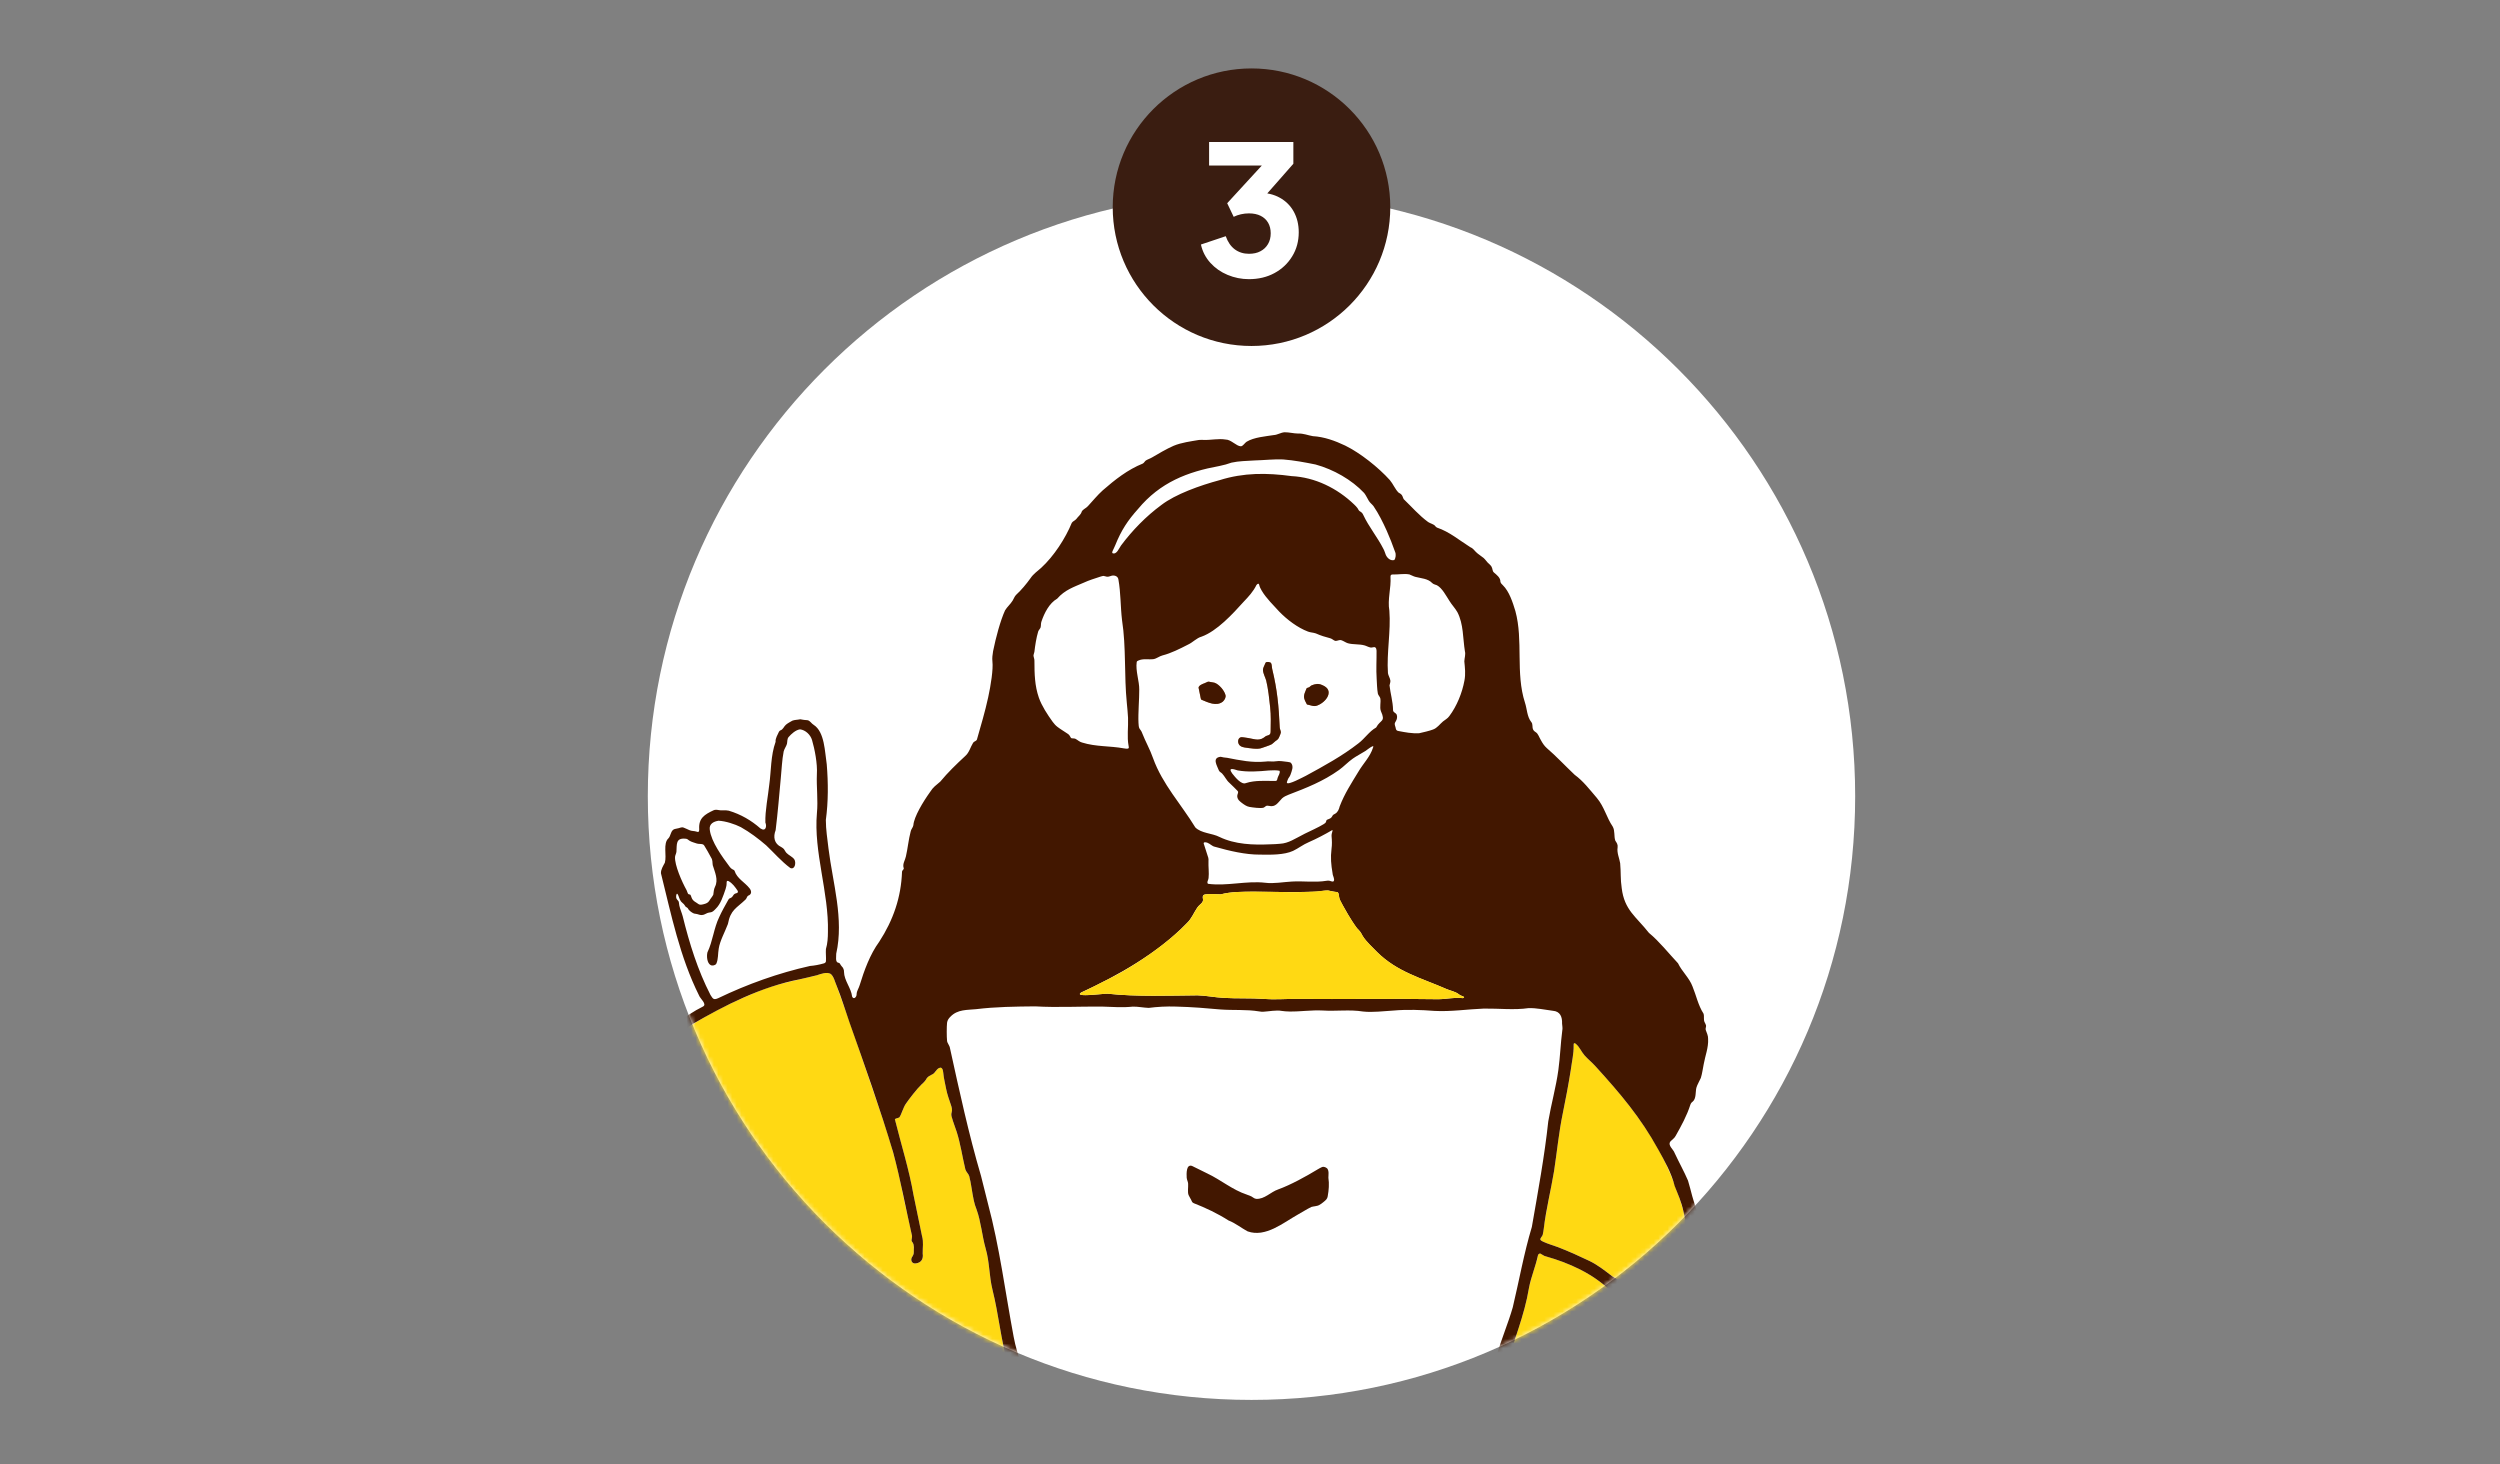 <svg width="548" height="321" viewBox="0 0 548 321" fill="none" xmlns="http://www.w3.org/2000/svg">
<rect x="0" y="0" width="548" height="321" fill="#808080" stroke="none"/>
<mask id="mask0_453_7678" style="mask-type:alpha" maskUnits="userSpaceOnUse" x="0" y="0" width="548" height="321">
<rect x="0.833" y="0.672" width="547" height="320" fill="#D9D9D9"/>
</mask>
<g mask="url(#mask0_453_7678)">
<path d="M274.327 306.861C347.409 306.861 406.654 247.616 406.654 174.534C406.654 101.452 347.409 42.207 274.327 42.207C201.245 42.207 142 101.452 142 174.534C142 247.616 201.245 306.861 274.327 306.861Z" fill="white"/>
<mask id="mask1_453_7678" style="mask-type:luminance" maskUnits="userSpaceOnUse" x="142" y="42" width="265" height="265">
<path d="M274.327 306.861C347.409 306.861 406.654 247.616 406.654 174.534C406.654 101.452 347.409 42.207 274.327 42.207C201.245 42.207 142 101.452 142 174.534C142 247.616 201.245 306.861 274.327 306.861Z" fill="white"/>
</mask>
<g mask="url(#mask1_453_7678)">
<path d="M290.859 256.064C290.097 255.46 289.555 255.923 288.823 256.337C286.313 257.863 282.901 259.741 280.157 260.732C278.583 261.278 277.313 262.762 275.55 262.804C275.243 262.808 274.959 262.69 274.732 262.523C274.318 262.197 273.788 262.03 273.295 261.851C270.167 260.815 267.635 258.637 264.678 257.236C263.525 256.713 262.445 256.09 261.292 255.566C259.996 255.141 260.106 257.308 260.14 258.136C260.166 258.595 260.428 258.997 260.455 259.457C260.504 260.284 260.288 261.271 260.557 261.954C260.693 262.295 260.928 262.607 261.088 262.941C261.251 263.297 261.323 263.597 261.687 263.73C264.329 264.766 266.88 265.969 269.329 267.529C270.74 268.053 272.233 269.248 273.481 269.901C277.423 271.313 281.29 268.011 284.547 266.193C285.456 265.688 286.484 265.039 287.39 264.58C287.788 264.413 288.709 264.398 289.13 264.163C289.672 263.867 290.434 263.278 290.832 262.789C290.953 262.61 291.003 262.405 291.041 262.193C291.329 260.792 291.332 259.301 291.181 257.855C291.245 257.312 291.283 256.53 290.904 256.094L290.862 256.052L290.859 256.064Z" fill="#E2EAF7"/>
<path d="M290.901 256.105C291.367 256.655 291.174 257.532 291.178 258.177C291.394 259.513 291.261 260.909 291.034 262.2C290.954 262.815 290.609 263.069 290.086 263.502C289.714 263.79 289.46 264.003 289.123 264.17C288.721 264.39 287.883 264.424 287.474 264.553C286.519 264.997 285.484 265.688 284.536 266.2C281.283 268.018 277.413 271.32 273.47 269.908C272.223 269.255 270.725 268.06 269.315 267.536C266.87 265.976 264.311 264.769 261.672 263.737C261.312 263.608 261.232 263.304 261.073 262.947C260.914 262.613 260.679 262.302 260.542 261.961C260.273 261.278 260.493 260.291 260.44 259.463C260.414 259 260.152 258.602 260.125 258.143C260.084 257.308 259.989 255.148 261.278 255.57C262.43 256.089 263.511 256.716 264.663 257.239C267.624 258.64 270.153 260.818 273.28 261.854C273.773 262.033 274.308 262.2 274.717 262.526C274.91 262.663 275.134 262.777 275.388 262.799C277.212 262.872 278.531 261.289 280.146 260.735C282.891 259.744 286.303 257.866 288.812 256.34C289.123 256.165 289.563 255.896 289.855 255.793C290.188 255.695 290.594 255.881 290.844 256.067L290.886 256.108L290.901 256.105Z" fill="#421700"/>
<path d="M196.182 245.312C196.326 245.152 196.88 245.107 197.1 244.944C197.615 244.374 197.903 243.012 198.408 242.203C199.333 240.795 201.02 238.617 202.271 237.463C202.657 237.156 202.923 236.765 203.162 236.344C203.268 236.203 203.268 236.215 203.325 236.15L203.423 236.059C203.935 235.66 204.807 235.383 205.103 234.833C205.334 234.469 205.747 234.025 206.191 234.025C206.668 234.123 206.702 234.814 206.771 235.224C206.873 236.431 207.199 237.562 207.408 238.75C207.718 240.37 208.317 241.539 208.67 243.035C208.78 243.528 208.484 243.98 208.537 244.446C208.78 245.672 209.322 246.883 209.697 248.075C210.543 250.671 210.948 253.623 211.612 256.341C211.756 256.838 212.196 257.225 212.381 257.623C212.905 259.191 213.041 261.377 213.458 263.153C213.602 263.855 213.799 264.443 214.057 265.104C215.039 267.802 215.255 270.85 216.051 273.662C216.931 276.687 216.802 279.674 217.552 282.714C218.902 288.107 219.395 293.655 220.896 298.988C221.063 299.61 221.158 300.289 221.336 300.851C221.442 301.181 221.552 301.58 221.427 301.899C221.173 302.388 220.57 302.684 220.123 302.976C216.9 304.825 213.234 305.743 209.606 306.172C206.63 306.612 203.503 307.417 200.747 306.703C200.633 306.703 200.311 306.715 200.14 306.749C198.355 306.958 196.512 306.536 194.708 306.677C192.869 306.57 190.234 305.891 188.721 305.614C187.876 305.462 187.254 305.254 186.466 304.836C185.799 304.529 185.109 304.453 184.476 304.153C183.406 303.614 182.542 302.43 181.591 301.713C177.667 299.124 174.615 295.625 171.556 292.061C169.763 290.035 167.905 288.095 166.112 285.871C162.355 281.12 158.681 274.634 155.774 268.907C152.536 261.791 149.632 254.291 146.561 247.088C145.007 243.407 144.056 238.947 142.895 235.247C142.562 234.078 141.679 232.879 142.027 231.638C142.118 231.342 142.3 231.163 142.596 230.92C143.783 229.998 145.284 229.353 146.463 228.453C147.16 227.983 147.532 227.235 148.279 226.89C148.832 226.582 149.515 226.358 150.03 226.009C150.406 225.766 150.565 225.448 150.982 225.068C156.001 221.838 161.593 219.136 167.185 216.923C170.851 215.584 174.721 214.825 178.516 213.921C179.661 213.671 180.957 212.908 182.068 213.474C182.671 213.88 182.974 215.037 183.266 215.773C186.432 224.377 189.32 232.985 192.259 241.63C193.76 245.987 195.216 250.31 196.357 254.788C197.183 257.957 197.706 260.895 198.389 264.022C198.881 266.299 199.477 268.58 199.897 270.835C199.973 271.184 199.825 271.522 199.81 271.852C199.818 272.231 200.242 272.501 200.269 272.88C200.33 273.487 200.333 274.486 200.246 274.952C200.186 275.203 200.007 275.378 199.89 275.609C199.515 276.25 199.916 277.082 200.72 276.956C201.975 276.805 202.419 275.935 202.252 274.808C202.221 273.415 202.483 272.284 202.104 270.967C201.497 267.95 200.849 264.96 200.239 261.946C199.268 256.337 197.513 250.849 196.156 245.357L196.178 245.323L196.182 245.312Z" fill="#FFD913"/>
<path d="M364.967 297.886C363.97 298.174 363.678 299.472 363.037 300.075C361.835 301.222 360.126 302.379 358.689 303.138C357.881 303.514 356.733 303.859 355.88 304.125C354.291 304.485 352.54 304.421 350.929 304.565C348.616 304.706 346.357 304.876 344.154 305.062C342.331 305.15 340.473 304.945 338.634 304.948C337.679 304.926 336.659 305.093 335.723 305.024C334.646 304.945 333.679 304.615 332.462 304.474C331.852 304.394 331.215 304.527 330.635 304.451C330.222 304.402 329.839 304.11 329.43 303.931C328.531 303.392 329.646 301.844 329.839 301.1C329.979 300.675 329.953 300.242 330.078 299.81C331.776 293.984 334.165 288.341 335.154 282.306C335.579 280.219 336.352 277.987 336.955 276.01C337.065 275.638 337 275.08 337.36 274.833C337.815 274.598 338.122 275.194 338.551 275.293C343.798 276.78 349.048 279.057 353.055 282.963C354.253 283.881 355.997 282.272 355.049 281.035C354.636 280.439 353.969 280.15 353.404 279.763C351.656 278.412 350.17 277.247 348.396 276.389C346.11 275.293 343.866 274.283 341.466 273.353C340.477 272.989 339.229 272.625 338.274 272.177C337.967 272.021 337.736 271.915 337.664 271.733C337.561 271.285 338.202 270.958 338.21 270.495C338.801 265.877 339.825 261.391 340.655 256.692C341.303 252.445 341.697 248.21 342.577 243.986C343.206 240.912 343.817 237.72 344.321 234.517C344.563 232.642 345.011 230.82 344.95 228.934C344.958 228.672 345.083 228.585 345.284 228.706C346.224 229.344 346.626 230.547 347.346 231.336C348.1 232.186 349.052 232.934 349.825 233.818C357.358 242.043 364.125 250.605 367.636 261.315C369.599 266.04 371.487 275.983 370.407 280.541C370.471 282.238 370.524 284.265 370.126 285.934C369.979 286.69 369.399 287.483 369.129 288.17C368.621 290.018 368.072 291.54 367.268 293.104C366.472 294.637 366.157 296.572 365.016 297.859L364.974 297.886H364.967Z" fill="#FFD913"/>
<path d="M306.604 108.018C306.976 108.178 307.313 108.428 307.457 108.853C307.559 109.107 307.62 109.316 307.7 109.422C309.474 111.119 311.043 112.967 313.056 114.436C313.515 114.743 314.319 114.914 314.584 115.294C314.702 115.442 314.819 115.578 315.001 115.654C317.731 116.569 319.967 118.489 322.291 119.943C322.83 120.129 323.141 120.63 323.531 121.002C324.02 121.499 324.699 121.878 325.21 122.311C325.65 122.69 325.95 123.264 326.458 123.651C326.617 123.821 326.822 123.985 326.932 124.193C327.223 124.721 327.098 125.173 327.47 125.491C328.05 126.007 328.91 126.603 328.888 127.51C328.952 127.833 329.191 128.061 329.422 128.273C330.821 129.64 331.587 132.012 332.171 133.947C333.934 140.388 332.171 147.534 334.271 154.016C334.737 155.409 334.711 157.087 335.655 158.271C336.064 158.722 335.795 159.383 336.068 159.929C336.193 160.202 336.432 160.369 336.671 160.525C337.152 160.806 337.402 161.66 337.77 162.252C338.115 162.893 338.517 163.508 339.059 163.983C341.057 165.694 343.024 167.804 345.166 169.835C347.051 171.216 348.366 172.97 350.038 174.917C351.668 176.856 352.138 179.175 353.507 181.186C354.037 182.086 353.746 183.361 354.079 184.283C354.386 184.731 354.671 185.141 354.58 185.744C354.386 186.955 354.962 188.082 355.141 189.217C355.326 191.16 355.179 192.728 355.478 194.667C356.058 199.506 358.644 200.914 361.449 204.489C363.708 206.341 365.767 208.967 367.822 211.153C368.671 212.952 370.297 214.334 371.002 216.239C371.802 218.163 372.227 220.345 373.406 222.179C373.629 222.801 373.353 223.499 373.66 224.088C373.758 224.308 373.91 224.52 373.959 224.752C374.028 225.093 373.796 225.412 373.895 225.757C374.119 226.399 374.448 227.033 374.418 227.731C374.524 229.632 373.777 231.416 373.451 233.283C373.243 234.278 373.129 235.321 372.822 236.289C372.534 236.957 372.011 237.8 371.84 238.456C371.632 239.268 371.84 240.843 371.033 241.481C370.79 241.644 370.608 241.891 370.517 242.187C369.755 244.57 368.519 246.832 367.302 248.98C367.067 249.481 366.499 249.827 366.135 250.233C365.528 251.098 366.813 251.922 367.082 252.745C368.034 254.806 369.145 256.757 370.013 258.795C370.331 259.816 370.657 261.148 370.945 262.214C371.715 264.894 372.913 268.268 372.697 271.133C372.989 272.947 373.694 274.716 373.504 276.67C373.455 277.114 373.178 277.502 373.315 277.946C373.686 278.985 373.55 279.946 373.489 281.107C373 284.895 372.208 289.301 370.858 292.474C370.237 293.434 369.421 294.796 368.986 295.867C368.045 297.977 366.772 300.432 364.815 302.25C364.364 303.021 363.614 302.827 363.018 303.434C362.143 304.455 360.668 305.051 359.478 305.677C358.86 305.985 357.946 305.916 357.29 306.163C356.665 306.391 356.145 306.892 355.47 306.99C354.549 307.146 353.42 307.097 352.441 307.233C350.11 307.586 347.475 307.374 345.041 307.59C341.861 308.004 338.475 307.689 335.348 307.507C333.092 307.328 330.325 307.605 328.395 306.19C328.277 306.152 328.236 306.25 328.164 306.463C327.872 307.051 327.625 308.311 327.269 308.953C326.769 309.613 326.272 310.482 325.555 310.873C323.755 311.769 321.753 311.886 319.793 311.776C318.447 311.932 316.999 312.262 315.661 312.319C314.971 312.304 314.156 311.875 313.443 311.765C311.206 311.511 308.833 312.049 306.615 312.095C303.658 311.852 300.8 312.194 297.866 312.361C295.443 312.346 293.199 312 290.841 312.33C289.484 312.391 287.986 311.894 286.584 312.057C279.085 312.364 270.942 312.008 263.276 312.019C261.968 312.065 260.687 312.383 259.466 312.364C258.522 312.406 257.525 311.939 256.627 311.799C250.076 311.135 243.093 312.091 236.538 311.237C235.924 311.211 235.568 311.309 235.01 311.454C232.163 311.643 228.281 311.901 226.075 309.727C224.9 308.015 223.027 306.85 222.379 304.785C222.284 304.592 222.147 304.596 221.981 304.679C221.222 305.169 220.328 305.286 219.52 305.628C216.946 306.934 214.289 307.848 211.373 308.175C204.815 309.594 198.207 309.389 191.489 308.501C189.73 308.243 187.695 307.958 186.095 307.351C184.241 306.36 182.452 305.29 180.689 304.064C176.636 300.903 173.182 297.423 169.835 293.415C165.976 289.403 162.23 285.278 159.55 280.371C154.223 271.623 150.489 262.271 146.463 252.886C144.325 247.944 142.896 242.832 141.361 237.678C140.951 235.644 139.636 233.853 139.518 231.777C139.541 231.412 139.746 231.029 140.045 230.858C140.189 230.752 140.295 230.627 140.322 230.41C140.345 230.198 140.329 229.936 140.341 229.731C140.36 229.488 140.542 229.408 140.735 229.314C141.508 228.801 142.225 228.277 143.059 227.875C146.816 225.693 150.076 222.619 154.053 220.653C155.103 220.163 153.454 218.884 153.234 218.213C149.011 209.757 147.142 200.5 144.882 191.433C144.833 190.61 145.364 189.813 145.732 189.111C146.202 187.521 145.265 184.871 146.543 183.737C146.998 183.228 146.979 182.45 147.491 181.949C147.722 181.737 148.037 181.676 148.34 181.627C149.007 181.543 149.337 181.217 149.86 181.414C150.285 181.562 150.702 181.801 151.126 181.972C151.638 182.207 152.165 182.116 152.643 182.283C152.734 182.31 152.813 182.332 152.904 182.351C153.272 182.439 153.272 181.983 153.264 181.699C153.124 179.361 154.424 178.541 156.43 177.607C156.748 177.475 157.078 177.478 157.4 177.55C158.2 177.744 159.004 177.52 159.755 177.706C162.416 178.507 164.706 179.847 166.681 181.592C167.841 182.363 168.133 181.164 167.769 180.294C167.689 177.71 168.372 174.438 168.614 172.07C169.054 168.969 168.921 165.614 170.009 162.612C169.934 161.808 170.476 161.064 170.756 160.381C170.843 160.233 170.953 160.153 171.094 160.081C171.666 159.899 171.856 159.189 172.299 158.84C172.69 158.51 173.243 158.225 173.679 157.975C174.153 157.774 174.862 157.792 175.412 157.663C175.904 157.762 176.526 157.861 177.03 157.872C177.58 157.986 177.887 158.627 178.35 158.882C180.787 160.445 180.791 164.829 181.223 167.535C181.553 171.619 181.572 175.676 181.026 179.736C181.026 181.85 181.36 183.854 181.606 186.01C182.539 193.563 185.018 201.415 183.301 209.043C183.327 209.571 183.047 210.903 183.721 211.009C183.93 211.047 184.07 211.134 184.165 211.324C184.302 211.609 184.578 211.893 184.787 212.155C184.912 212.372 185.033 212.782 185.003 213.013C185.037 214.968 186.58 216.565 186.781 218.44C187.114 219.226 187.793 218.539 187.77 217.943C187.782 217.211 188.248 216.637 188.438 215.954C189.419 212.759 190.705 209.187 192.729 206.425C195.807 201.696 197.525 196.667 197.722 191.118C197.752 190.64 198.245 190.644 198.071 190.211C197.805 189.346 198.408 188.553 198.575 187.725C198.965 186.056 199.17 183.93 199.61 182.306C199.689 181.767 200.137 181.391 200.212 180.879C200.322 179.095 202.335 175.74 203.875 173.603C204.565 172.503 205.156 172.154 206.104 171.334C207.768 169.319 209.629 167.527 211.567 165.732C212.461 164.965 212.708 163.77 213.314 162.802C213.538 162.472 214.019 162.472 214.148 162.085C215.032 158.961 215.923 156.039 216.616 152.825C217.189 150.198 217.742 146.669 217.538 144.991C217.462 144.221 217.549 143.564 217.685 142.733C218.303 139.704 219.27 136.076 220.305 133.799C220.756 133.032 221.511 132.421 221.977 131.643C222.25 131.211 222.367 130.748 222.743 130.38C223.872 129.347 224.991 127.996 225.885 126.748C226.522 125.787 227.425 125.203 228.224 124.474C231.007 121.924 233.547 118 234.927 114.626C235.12 114.273 235.609 114.136 235.92 113.775C236.33 113.191 236.917 112.846 237.114 112.151C237.399 111.601 238.039 111.434 238.468 110.948C239.613 109.715 240.519 108.568 241.721 107.483C244.363 105.179 247.202 102.933 250.512 101.608C250.808 101.437 250.895 101.153 251.16 100.948C251.547 100.697 252.142 100.507 252.559 100.253C253.696 99.578 255.744 98.371 257.245 97.722C258.966 97.001 261.017 96.746 262.78 96.443C263.14 96.45 263.47 96.378 263.803 96.435C265.433 96.492 267.083 96.082 268.663 96.348C269.842 96.336 271.018 97.813 271.996 97.828C272.466 97.809 272.89 97.035 273.269 96.822C274.877 95.839 277.481 95.646 279.18 95.372C280.021 95.331 280.726 94.811 281.579 94.75C282.633 94.75 283.49 95.016 284.567 95.035C285.697 94.981 286.678 95.418 287.763 95.604C290.227 95.741 292.634 96.61 294.859 97.668C298.184 99.297 302.153 102.458 304.648 105.229C305.353 106.048 305.842 107.297 306.566 107.976L306.612 107.999L306.604 108.018ZM305.649 122.721C305.941 122.356 306.047 121.484 305.808 120.986C305.247 119.404 304.644 117.844 303.965 116.326C303.124 114.474 302.214 112.622 301.058 110.925C300.754 110.538 300.315 110.227 300.049 109.787C299.647 109.153 299.477 108.641 299.022 108.064C296.3 105.168 292.323 102.902 288.365 101.817C286.06 101.354 283.672 100.894 281.242 100.709C279.168 100.629 277.159 100.872 275.01 100.929C273.22 101.054 271.609 101.039 269.945 101.411C269.107 101.703 268.296 101.953 267.291 102.147C260.319 103.415 254.299 105.726 249.447 111.582C247.233 114.045 245.796 116.193 244.461 119.518C244.291 119.969 244.029 120.417 243.851 120.842C243.779 121.024 243.779 121.184 243.874 121.263C244.772 121.62 245.292 120.182 245.712 119.597C248.199 116.258 251.213 113.168 254.572 110.694C257.666 108.318 263.037 106.405 267.355 105.244C272.633 103.585 277.709 103.631 283.122 104.363C288.259 104.618 293.123 107.02 296.835 110.587C297.092 110.849 297.365 111.088 297.574 111.396C297.763 111.696 297.839 111.939 298.078 112.075C298.415 112.246 298.696 112.523 298.832 112.884C300.038 115.461 301.968 117.795 303.245 120.322C303.492 120.744 303.586 121.207 303.78 121.658C304.129 122.402 304.864 122.986 305.622 122.755L305.664 122.725L305.649 122.721ZM308.856 125.901C307.76 125.7 306.46 125.97 305.304 125.924C304.989 125.905 304.773 126.057 304.796 126.406C304.966 128.896 304.106 131.374 304.549 133.871C304.898 138.338 303.931 143.094 304.238 147.542C304.292 148.043 304.709 148.631 304.769 149.189C304.815 149.576 304.614 149.94 304.583 150.232C304.777 152.005 305.323 153.773 305.357 155.618C305.326 156.199 306.028 156.221 306.176 156.715C306.316 157.159 306.229 157.667 305.963 158.092C305.872 158.248 305.762 158.415 305.728 158.589C305.687 158.969 305.914 159.311 305.96 159.705C306.02 160.047 306.229 160.195 306.536 160.237C308.045 160.525 309.523 160.817 311.089 160.722C311.889 160.548 313.439 160.183 314.118 159.91C315.039 159.584 315.593 158.738 316.305 158.142C316.794 157.743 317.321 157.504 317.693 156.965C319.353 154.756 320.513 151.857 321.002 149.196C321.287 147.72 321.116 146.414 320.98 144.965C321.01 144.221 321.302 143.466 321.105 142.737C320.646 139.932 320.824 136.805 319.459 134.186C318.959 133.302 318.231 132.573 317.716 131.716C316.973 130.585 316.146 128.926 314.982 128.292C314.618 128.129 314.19 128.087 313.906 127.776C312.984 126.812 311.468 126.767 310.293 126.459C309.872 126.372 309.296 126.03 308.913 125.905L308.856 125.89V125.901ZM247.399 163.99C247.468 163.869 247.422 163.679 247.392 163.527C247.005 161.523 247.35 159.383 247.267 157.329C247.214 156.255 247.096 155.162 246.998 154.092C246.391 148.069 246.876 141.913 245.951 135.943C245.595 132.972 245.686 129.955 245.155 127.025C245.057 126.231 244.128 125.989 243.472 126.262C243.184 126.36 242.896 126.455 242.581 126.406C242.365 126.376 242.081 126.254 241.895 126.239C241.724 126.239 241.482 126.319 241.137 126.421C239.958 126.808 238.665 127.207 237.558 127.723C235.374 128.676 233.426 129.29 231.731 131.23C230.002 132.213 228.914 134.384 228.293 136.217C228.13 136.63 228.213 137.101 228.103 137.522C227.989 137.849 227.679 138.095 227.569 138.433C227.155 139.815 226.905 141.462 226.738 142.892C226.693 143.162 226.564 143.412 226.541 143.636C226.526 143.989 226.788 144.467 226.746 144.896C226.757 147.754 226.803 150.27 227.72 152.938C228.361 154.753 229.608 156.65 230.757 158.24C231.098 158.677 231.36 159.007 231.815 159.349C232.467 159.853 233.335 160.354 233.991 160.81C234.358 161.007 234.563 161.39 234.756 161.743C234.889 161.925 235.424 161.793 235.742 161.948C236.212 162.199 236.637 162.624 237.179 162.76C240.25 163.721 243.256 163.47 246.334 164.039C246.66 164.074 247.096 164.203 247.373 164.028L247.399 163.994V163.99ZM301.661 159.451C302.608 157.675 303.787 158.316 302.688 155.868C302.369 154.995 302.745 153.937 302.559 153.052C302.457 152.699 302.104 152.407 302.024 152.02C301.839 150.976 301.831 149.826 301.763 148.76C301.623 146.729 301.763 144.684 301.74 142.638C301.74 142.391 301.672 142.088 301.498 141.94C301.187 141.701 300.785 142.027 300.421 141.932C299.958 141.856 299.522 141.579 299.075 141.462C297.896 141.147 296.603 141.317 295.474 141.006C294.988 140.866 294.511 140.49 294.022 140.338C293.605 140.186 293.131 140.528 292.721 140.49C292.361 140.429 292.028 140.016 291.592 139.909C290.496 139.629 289.56 139.344 288.434 138.847C287.865 138.646 287.266 138.657 286.712 138.444C284.457 137.594 282.125 135.841 280.381 134.034C279.202 132.736 277.587 131.169 276.598 129.526C276.336 129.089 276.109 128.645 276.003 128.159C275.885 127.776 275.609 127.996 275.408 128.247C274.718 129.67 273.686 130.778 272.61 131.905C270.187 134.596 266.76 138.334 263.382 139.553C262.283 139.852 261.468 140.816 260.429 141.287C258.632 142.213 256.691 143.192 254.83 143.663C254.155 143.826 253.522 144.376 252.84 144.483C251.733 144.623 250.561 144.304 249.526 144.794C249.333 144.855 249.208 144.946 249.166 145.128C248.886 147.06 249.758 149.36 249.723 151.158C249.746 153.09 249.45 156.419 249.557 158.441C249.606 158.954 249.579 159.322 249.773 159.694C249.966 159.971 250.254 160.324 250.36 160.688C251.1 162.593 252.1 164.298 252.76 166.218C254.807 171.907 258.909 176.279 262.014 181.372C263.341 182.689 265.668 182.613 267.31 183.46C270.726 185.114 274.729 185.24 278.425 185.073C279.127 185.057 279.949 185.023 280.605 184.951C282.44 184.852 283.869 183.828 286.019 182.739C286.966 182.268 289.059 181.334 290.128 180.663C290.359 180.511 290.621 180.378 290.678 180.086C290.72 179.934 290.742 179.782 290.879 179.691C291.084 179.562 291.557 179.494 291.815 179.213C291.959 179.072 292.043 178.871 292.149 178.708C292.244 178.568 292.433 178.511 292.676 178.363C293.275 178.002 293.502 177.383 293.658 176.761C294.731 173.96 296.217 171.702 297.703 169.25C298.851 167.288 300.311 165.948 300.971 163.872C301.039 163.671 301.126 163.451 300.758 163.626C300.277 163.853 299.738 164.328 299.268 164.632C298.393 165.189 297.35 165.713 296.524 166.298C295.481 167.034 294.549 168.043 293.521 168.776C290.041 171.269 286.36 172.708 282.463 174.199C281.993 174.374 281.382 174.666 281.022 175.008C280.093 175.956 279.604 177.008 278.133 176.643C277.868 176.586 277.637 176.567 277.421 176.738C277.265 176.848 277.136 176.989 276.954 177.049C276.325 177.232 274.615 177.008 273.853 176.871C273.228 176.757 272.682 176.351 272.174 175.972C271.715 175.592 271.344 175.33 271.23 174.776C271.154 174.45 271.264 174.082 271.374 173.793C271.435 173.619 271.412 173.524 271.283 173.376C270.953 172.996 270.017 172.127 269.475 171.592C268.861 171.076 268.462 170.165 267.898 169.569C267.651 169.303 267.299 169.209 267.166 168.859C266.76 167.778 265.627 166.108 267.556 165.884C268.019 165.994 268.485 166.085 268.986 166.112C271.799 166.658 274.479 167.224 277.337 166.939C278.114 166.795 278.956 167.019 279.718 166.867C280.567 166.723 281.299 166.916 282.178 166.996C282.523 167.049 282.827 167.083 282.982 167.227C283.649 168.021 283.153 168.977 282.865 169.846C282.717 170.29 282.402 170.503 282.277 170.905C282.216 171.121 282.08 171.353 282.08 171.573C282.292 172.192 285.719 170.298 286.25 170.051C290.215 167.895 294.2 165.721 297.763 162.946C299.162 161.884 300.148 160.305 301.634 159.481L301.668 159.447L301.661 159.451ZM148.738 197.563C148.855 197.798 148.821 198.193 148.916 198.534C149.094 199.331 149.443 200.068 149.651 200.849C151.134 206.846 152.931 212.637 155.736 218.091C156.252 218.865 156.354 219.271 157.404 218.812C163.811 215.727 170.65 213.286 177.542 211.742C178.63 211.654 179.585 211.457 180.609 211.169C180.84 211.104 181.022 210.948 181.049 210.694C181.102 209.829 180.981 208.907 181.041 208.03C181.398 206.838 181.481 205.51 181.481 204.288C181.701 195.627 178.315 186.746 179.07 178.222C179.343 175.452 178.945 172.408 179.059 169.721C179.214 167.398 178.569 164.168 177.997 162.218C177.656 161.064 176.579 160.02 175.37 159.872C174.426 159.99 173.448 160.882 172.864 161.561C172.511 161.971 172.606 162.582 172.5 163.056C172.36 163.576 171.912 164.157 171.78 164.723C171.408 166.601 171.348 168.62 171.154 170.51C170.798 174.351 170.498 178.086 170.021 181.968C169.444 183.456 169.687 184.944 171.26 185.68C171.45 185.797 171.719 185.972 171.833 186.116C172.034 186.382 172.159 186.72 172.405 186.966C172.845 187.452 173.789 187.836 174.134 188.412C174.532 189.077 174.278 190.712 173.228 190.264C171.287 188.83 169.607 186.868 167.932 185.289C166.237 183.832 164.357 182.412 162.389 181.308C161.123 180.663 159.049 179.976 157.51 179.903C156.434 180.067 155.387 180.587 155.584 181.892C155.895 184.5 158.303 187.813 159.974 190.037C160.126 190.242 160.331 190.443 160.558 190.553C160.778 190.663 160.934 190.701 161.025 190.906C161.544 192.576 163.269 193.399 164.296 194.712C164.778 195.301 164.812 196.052 163.997 196.333C163.72 196.489 163.709 196.902 163.436 197.168C161.434 199.096 160.134 199.392 159.557 202.542C158.913 204.265 157.791 206.258 157.541 207.954C157.351 209.024 157.469 210.258 157.014 211.244C156.752 211.651 156.089 211.749 155.736 211.522C154.997 211.093 154.86 209.632 155.065 208.766C156.267 206.25 156.445 203.517 157.666 200.994C158.162 199.878 159.034 198.326 159.588 197.339C159.739 197.077 159.785 196.971 160.009 196.899C160.149 196.842 160.285 196.781 160.403 196.682C160.668 196.47 160.763 196.071 161.066 195.919C161.286 195.771 161.764 195.817 161.752 195.464C161.726 195.305 161.711 195.308 161.68 195.229C161.142 194.443 160.551 193.6 159.698 193.141C159.451 193.012 159.262 193.103 159.277 193.452C159.288 193.957 159.209 194.382 159.057 194.845C158.511 196.443 157.973 198.181 156.87 199.221C156.464 199.646 156.168 199.942 155.732 199.988C155.505 200.022 155.277 200.049 155.061 200.132C154.64 200.295 154.33 200.572 153.806 200.58C153.344 200.599 152.942 200.345 152.506 200.31C152.309 200.288 152.123 200.265 151.941 200.166C151.505 199.927 150.956 199.544 150.751 199.066C150.55 198.849 150.239 198.826 150.122 198.489C149.875 198.026 149.341 197.847 149.121 197.335C148.901 197.149 148.526 195.244 148.241 196.158C148.181 196.439 148.188 196.762 148.313 197.028C148.404 197.214 148.594 197.331 148.696 197.506L148.723 197.555L148.738 197.563ZM280.45 168.947C279.733 168.802 278.903 168.848 278.164 168.886C275.813 169.106 273.577 169.265 271.317 168.878C270.513 168.632 269.054 168.074 270.096 169.539C270.767 170.389 272.125 172.085 273.099 171.653C275.192 170.977 277.406 171.209 279.585 171.182C279.983 171.186 279.964 170.806 280.055 170.507C280.192 170.021 280.666 169.482 280.484 168.977L280.45 168.943V168.947ZM292.361 193.141C292.619 192.617 292.118 192.01 292.103 191.452C291.77 189.509 291.629 188.01 291.872 186.048C291.997 185.122 291.971 184.272 291.883 183.334C291.849 182.966 291.948 182.579 292.058 182.241C292.1 182.093 292.103 181.972 292.043 181.945C290.386 182.913 288.642 183.835 286.864 184.613C285.659 185.114 284.608 185.957 283.445 186.511C281.492 187.407 278.638 187.38 276.105 187.331C273.019 187.346 269.52 186.53 266.339 185.623C265.657 185.498 265.327 184.974 264.596 184.697C264.072 184.568 263.659 184.568 263.94 185.171C264.194 185.953 264.603 187.236 264.861 188.044C264.929 188.264 264.906 188.511 264.899 188.762C264.85 189.98 265.054 191.32 264.918 192.477C264.895 192.872 264.455 193.396 264.789 193.729C268.978 194.287 273.194 193.016 277.352 193.502C279.218 193.741 281.261 193.335 283.168 193.236C285.685 193.084 288.248 193.479 290.746 193.073C291.106 193.001 291.413 193.027 291.762 193.168C291.974 193.24 292.198 193.278 292.323 193.168L292.361 193.13V193.141ZM151.308 196.124C151.475 196.269 151.498 196.591 151.608 196.796C151.911 197.578 152.578 197.756 153.12 198.185C153.45 198.409 153.856 198.291 154.227 198.204C154.781 198.064 155.209 197.9 155.497 197.415C155.744 196.971 156.127 196.58 156.35 196.132C156.437 195.57 156.456 194.94 156.726 194.39C157.518 192.826 156.688 191.168 156.233 189.646C156.13 189.016 156.255 188.557 155.873 187.984C155.475 187.217 154.728 185.908 154.394 185.388C154.296 185.232 154.216 185.137 154.034 185.073C153.628 184.944 153.113 185.031 152.726 184.894C152.237 184.712 151.558 184.568 151.096 184.257C150.838 184.048 150.584 183.832 150.239 183.843C148.086 183.623 148.381 185.111 148.275 186.701C148.237 187.088 148.006 187.441 147.968 187.824C147.851 189.6 149.47 193.293 150.504 195.138C150.633 195.373 150.686 195.703 150.831 195.923C150.937 196.064 151.145 196.033 151.282 196.094L151.32 196.117L151.308 196.124ZM293.18 195.563C292.486 195.506 291.736 195.32 291.121 195.202C290.094 195.172 289.055 195.468 288.039 195.472C283.543 195.601 278.998 195.513 274.771 195.453C272.333 195.483 269.884 195.445 267.575 196.048C266.495 196.037 265.445 195.881 264.342 196.037C263.549 196.102 263.587 196.553 263.701 197.21C263.708 197.984 262.954 198.215 262.499 198.872C261.665 200.041 261.237 201.347 260.134 202.375C253.818 208.926 244.973 213.89 236.951 217.575C235.276 218.77 242.475 217.7 242.763 217.818C249.132 218.512 256.365 218.231 262.492 218.178C264.334 218.224 266.336 218.638 268.201 218.732C271.162 218.915 274.172 218.755 277.023 218.96C279.362 219.154 281.761 218.945 284.085 218.96C294.64 219.059 304.784 218.85 315.179 219.028C317.014 219.036 318.841 218.554 320.612 218.793C320.748 218.789 320.87 218.725 320.904 218.657C320.915 218.615 320.938 218.619 320.892 218.531C320.616 218.315 320.081 218.243 319.763 217.943C318.955 217.321 317.935 217.184 316.999 216.77C311.555 214.391 306.274 213.059 301.865 208.702C300.842 207.612 299.515 206.489 298.696 205.172C298.487 204.796 298.249 204.288 297.953 203.999C297.589 203.639 297.282 203.293 296.986 202.849C296.065 201.468 294.901 199.51 294.132 198.09C293.824 197.502 293.616 197.221 293.506 196.485C293.434 196.189 293.461 195.771 293.21 195.582L293.165 195.559L293.18 195.563ZM196.16 245.345C197.521 250.836 199.272 256.32 200.243 261.934C200.853 264.947 201.505 267.938 202.108 270.955C202.483 272.268 202.226 273.403 202.256 274.796C202.415 275.915 201.994 276.792 200.724 276.944C199.913 277.057 199.523 276.253 199.894 275.596C200.159 275.183 200.326 274.928 200.303 274.378C200.277 273.752 200.444 272.955 200.076 272.412C199.951 272.238 199.807 272.044 199.811 271.843C199.822 271.539 199.974 271.171 199.898 270.826C198.514 264.742 197.411 258.632 195.766 252.559C192.888 242.919 189.548 233.56 186.189 224.065C185.261 221.427 184.476 218.736 183.399 216.102C183.028 215.271 182.762 213.973 182.065 213.468C181.136 212.994 179.999 213.48 179.032 213.783C177.777 214.11 176.515 214.376 175.249 214.672C166.817 216.326 158.974 220.304 151.634 224.581C151.308 224.797 150.74 225.218 150.527 225.541C149.924 226.296 148.878 226.505 148.074 226.998C147.278 227.53 146.713 228.418 145.834 228.896C144.822 229.526 143.548 230.175 142.593 230.919C141.842 231.424 141.857 232.243 142.066 233.044C143.916 237.61 144.712 242.954 146.763 247.557C149.758 254.605 152.608 261.945 155.774 268.905C158.89 274.997 162.624 281.669 166.768 286.671C168.436 288.663 169.952 290.238 171.556 292.06C174.612 295.616 177.671 299.127 181.591 301.707C182.542 302.421 183.407 303.605 184.476 304.148C185.105 304.448 185.799 304.52 186.466 304.831C187.236 305.245 187.876 305.465 188.722 305.609C190.234 305.882 192.869 306.562 194.708 306.672C196.512 306.531 198.355 306.952 200.14 306.744C200.311 306.725 200.633 306.687 200.747 306.698C203.503 307.419 206.635 306.611 209.607 306.167C213.235 305.738 216.904 304.823 220.123 302.971C220.578 302.687 221.173 302.383 221.427 301.893C221.552 301.575 221.442 301.172 221.336 300.846C221.158 300.284 221.063 299.605 220.896 298.983C219.395 293.646 218.902 288.102 217.553 282.709C216.802 279.669 216.931 276.682 216.051 273.657C215.255 270.845 215.039 267.797 214.057 265.099C213.8 264.438 213.602 263.85 213.458 263.148C213.079 261.448 212.871 259.296 212.45 257.793C212.295 257.296 211.76 256.863 211.612 256.339C210.949 253.622 210.543 250.669 209.698 248.073C209.356 247.018 208.905 245.914 208.621 244.844C208.522 244.517 208.492 244.202 208.598 243.864C208.792 243.314 208.613 242.684 208.424 242.145C208.064 241.026 207.669 240.043 207.408 238.748C207.199 237.561 206.873 236.43 206.771 235.223C206.714 234.798 206.665 234.126 206.191 234.023C205.228 234.115 205.145 235.219 204.227 235.568C203.825 235.796 203.424 235.967 203.158 236.339C202.885 236.866 202.487 237.291 202.032 237.678C200.986 238.676 199.337 240.813 198.529 241.993C197.983 242.79 197.619 244.236 197.168 244.878C197.009 245.087 196.33 245.132 196.175 245.31L196.152 245.345H196.16ZM228.516 308.554C228.528 308.592 228.539 308.611 228.554 308.619C228.672 308.641 229.271 308.619 230.177 308.63C232.789 308.63 237.895 308.63 240.739 308.63C248.806 308.664 256.498 309.226 264.63 309.218C272.03 309.324 279.669 309.803 287.046 309.184C289.836 309.044 292.573 309.64 295.276 309.586C298.734 309.567 302.309 309.025 305.732 309.009C307.032 308.975 308.291 309.131 309.55 309.222C312.469 309.139 315.858 309.214 318.739 309.199C321.036 309.249 324.084 309.526 325.362 307.157C325.525 306.736 325.392 306.174 325.514 305.723C325.677 305.104 326.261 304.531 326.359 303.859C326.894 301.59 327.489 299.225 328.145 296.948C329.149 293.377 330.597 290.068 331.598 286.565C332.997 280.705 334.047 274.712 335.78 268.947C337.11 261.315 338.574 253.36 339.381 245.8C340.014 242.047 341.084 238.282 341.595 234.528C341.982 231.697 342.077 228.775 342.444 225.947C342.566 225.325 342.444 224.949 342.407 224.361C342.46 222.926 342.02 221.678 340.363 221.56C338.661 221.347 336.773 220.922 335.037 220.983C331.977 221.438 328.467 221.036 325.252 221.082C321.67 221.222 317.992 221.791 314.421 221.59C311.536 221.37 308.484 221.245 305.452 221.514C303.325 221.628 300.876 221.966 298.764 221.723C295.898 221.256 292.873 221.693 289.927 221.503C289.321 221.473 288.729 221.469 288.115 221.488C285.7 221.56 283.096 221.917 280.961 221.594C279.764 221.363 278.08 221.712 276.988 221.765C276.636 221.799 276.416 221.769 275.999 221.7C273.167 221.234 270.316 221.492 267.469 221.271C264.755 221.021 261.358 220.729 257.76 220.641C255.759 220.569 253.605 220.695 251.797 220.93C250.743 220.9 249.413 220.626 248.313 220.653C246.179 220.888 243.866 220.725 241.709 220.649C236.637 220.588 231.902 220.884 226.894 220.596C222.564 220.638 218.273 220.687 213.993 221.207C211.995 221.412 209.918 221.23 208.359 222.835C207.954 223.222 207.666 223.647 207.597 224.175C207.503 225.01 207.499 227.253 207.594 228.129C207.605 228.615 208.159 229.154 208.238 229.765C210.3 239.155 212.332 248.559 215.039 257.763C215.574 259.759 216.01 261.755 216.537 263.736C219.107 273.315 220.358 283.278 222.193 293.024C222.568 295.153 223.289 297.294 223.861 299.354C224.221 300.702 224.077 302.087 224.759 303.339C225.256 304.326 225.597 305.119 226.211 305.954C226.81 306.827 228.247 307.416 228.509 308.524L228.52 308.554H228.516ZM365.009 297.863C366.15 296.573 366.461 294.637 367.261 293.108C368.064 291.544 368.618 290.022 369.122 288.174C369.391 287.487 369.971 286.69 370.119 285.938C370.513 284.265 370.46 282.242 370.4 280.545C371.347 276.093 370.089 270.374 368.993 265.448C368.561 263.448 367.788 261.736 367.079 259.945C366.4 257.152 364.827 254.385 363.462 251.937C359.644 244.988 355.16 239.697 349.818 233.826C349.045 232.942 348.093 232.194 347.339 231.344C346.664 230.596 346.262 229.515 345.447 228.835C345.345 228.744 345.204 228.653 345.087 228.661C344.928 228.691 344.939 228.991 344.947 229.158C344.981 230.968 344.548 232.722 344.317 234.521C343.809 237.724 343.203 240.919 342.573 243.99C341.694 248.214 341.3 252.449 340.651 256.696C339.935 260.992 338.896 265.095 338.396 269.3C338.327 269.755 338.263 270.275 338.157 270.689C338.085 271.008 337.543 271.399 337.66 271.737C337.732 271.919 337.963 272.025 338.271 272.181C339.226 272.632 340.473 272.993 341.463 273.357C343.862 274.287 346.107 275.296 348.393 276.393C350.167 277.251 351.653 278.416 353.401 279.767C353.965 280.154 354.633 280.443 355.046 281.039C355.994 282.276 354.254 283.885 353.052 282.967C349.12 279.145 343.976 276.845 338.828 275.388C338.396 275.315 338.07 274.985 337.709 274.807C337.44 274.708 337.201 274.894 337.122 275.16C336.633 277.502 335.605 279.896 335.151 282.314C334.161 288.348 331.773 293.996 330.074 299.817C329.949 300.25 329.976 300.683 329.835 301.108C329.616 301.905 328.547 303.385 329.426 303.939C329.817 304.106 330.203 304.402 330.632 304.459C331.212 304.535 331.852 304.402 332.459 304.482C333.68 304.622 334.642 304.952 335.723 305.032C336.659 305.1 337.679 304.93 338.634 304.956C340.473 304.956 342.331 305.157 344.154 305.07C346.357 304.884 348.616 304.717 350.929 304.573C352.54 304.429 354.291 304.493 355.88 304.133C356.733 303.867 357.878 303.518 358.689 303.146C360.13 302.387 361.836 301.225 363.037 300.083C363.678 299.48 363.97 298.186 364.967 297.893L365.009 297.867V297.863Z" fill="#421700"/>
<path d="M293.225 195.584C293.574 195.884 293.483 196.761 293.657 197.087C294.643 199.129 296.099 201.619 297.46 203.459C297.998 203.998 298.373 204.461 298.711 205.171C299.529 206.492 300.853 207.615 301.88 208.701C306.289 213.057 311.57 214.39 317.014 216.769C317.715 217.073 318.511 217.259 319.178 217.57C319.622 217.771 320.028 218.215 320.566 218.356C320.672 218.39 320.862 218.454 320.907 218.53C320.949 218.617 320.93 218.614 320.918 218.655C320.881 218.728 320.763 218.788 320.627 218.792C318.852 218.549 317.029 219.035 315.194 219.027C304.799 218.853 294.654 219.062 284.1 218.959C281.776 218.944 279.373 219.156 277.037 218.959C274.186 218.754 271.176 218.913 268.216 218.731C266.35 218.636 264.349 218.223 262.506 218.177C256.376 218.227 249.147 218.507 242.778 217.817C241.675 217.798 233.581 218.902 238.047 217.088C240.018 216.071 242.107 215.084 244.101 214.044C249.177 211.388 256.062 206.693 260.152 202.374C261.191 201.395 261.642 200.199 262.374 199.061C262.711 198.526 263.329 198.127 263.598 197.702C263.962 197.182 263.234 196.226 264.155 196.066C265.315 195.861 266.445 196.032 267.59 196.043C269.899 195.436 272.348 195.474 274.785 195.448C279.801 195.432 285.359 195.831 290.579 195.201C291.322 195.087 291.97 195.467 292.762 195.501C292.91 195.505 293.066 195.508 293.191 195.554L293.236 195.577L293.225 195.584Z" fill="#FFD913"/>
<path d="M277.459 145.226C276.401 147.082 276.966 147.386 277.557 149.2C277.982 150.964 278.22 153.075 278.421 155.067C278.619 156.813 278.554 158.544 278.524 160.305C278.524 160.498 278.512 160.714 278.414 160.881C278.224 161.231 277.758 161.204 277.459 161.382C277.132 161.568 276.863 161.849 276.496 161.993C275.95 162.214 275.317 162.145 274.763 162.009C273.986 161.83 273.034 161.671 272.155 161.595C271.207 161.648 271.188 163.067 271.886 163.511C272.162 163.716 272.492 163.8 272.822 163.857C273.895 164.024 275.536 164.248 276.291 164.058C277.004 163.826 277.906 163.523 278.592 163.238C278.933 163.079 279.274 162.692 279.6 162.441C279.926 162.202 280.173 162.092 280.332 161.713C280.378 161.61 280.434 161.489 280.476 161.386C280.613 161.029 280.863 160.627 280.726 160.259C280.62 159.982 280.51 159.633 280.51 159.31C280.309 154.813 279.972 151.173 278.903 146.797C278.766 146.349 278.827 145.735 278.63 145.378C278.516 145.131 277.781 145.01 277.5 145.196L277.462 145.234L277.459 145.226ZM263.348 153.371C264.8 153.966 266.628 154.908 268.049 153.784C268.443 153.401 268.735 152.896 268.629 152.376C268.368 151.344 267.215 149.993 266.214 149.651C265.945 149.564 265.653 149.564 265.369 149.503C265.111 149.443 264.872 149.363 264.652 149.473C264.065 149.822 263.307 149.89 262.852 150.433C262.594 150.741 262.795 150.9 262.867 151.446C263.015 151.989 263.106 152.927 263.307 153.344L263.341 153.367L263.348 153.371ZM286.511 154.422C287.129 154.524 287.903 154.911 288.547 154.707C290.28 154.259 292.52 151.663 290.363 150.452C289.745 150.061 288.957 149.765 288.244 149.993C287.808 150.114 287.383 150.213 287.088 150.566C286.936 150.714 286.572 150.76 286.481 150.809C286.386 150.881 286.352 151.037 286.292 151.166C286.129 151.617 285.89 152.057 285.852 152.539C285.787 153.249 286.17 153.784 286.47 154.384L286.515 154.418L286.511 154.422Z" fill="#D1946B"/>
<path d="M277.496 145.188C277.777 144.998 278.512 145.131 278.626 145.37C278.823 145.731 278.766 146.345 278.899 146.789C279.964 151.165 280.305 154.805 280.506 159.302C280.48 159.727 280.779 160.202 280.76 160.551C280.719 160.839 280.582 161.101 280.472 161.378C280.26 161.951 280.066 162.13 279.596 162.433C279.255 162.703 278.937 163.048 278.683 163.181C278.076 163.473 277.242 163.72 276.594 163.952C275.65 164.32 274.084 164.016 272.822 163.845C272.492 163.788 272.162 163.705 271.885 163.5C271.233 163.075 271.188 161.819 272.01 161.598C272.553 161.561 273.102 161.72 273.644 161.781C275.203 162.05 276.124 162.524 277.458 161.371C277.708 161.215 278.091 161.227 278.33 160.984C278.501 160.798 278.531 160.536 278.524 160.293C278.554 158.532 278.618 156.801 278.421 155.055C278.216 153.063 277.981 150.953 277.557 149.188C277.352 148.433 276.871 147.651 276.84 146.858C276.836 146.368 277.17 145.928 277.318 145.48C277.352 145.393 277.394 145.279 277.458 145.214L277.496 145.177V145.188Z" fill="#421700"/>
<path d="M263.314 153.349C263.174 153.17 263.2 152.912 263.117 152.631C262.98 151.975 262.783 151.049 262.73 150.76C262.73 150.681 262.73 150.612 262.783 150.536C263.158 149.963 263.951 149.861 264.523 149.546C264.747 149.405 264.982 149.398 265.224 149.474C265.551 149.565 265.903 149.553 266.222 149.656C267.222 149.997 268.375 151.348 268.636 152.381C268.739 152.901 268.447 153.405 268.053 153.789C266.631 154.912 264.804 153.971 263.352 153.375L263.318 153.352L263.314 153.349Z" fill="#421700"/>
<path d="M286.466 154.388C286.182 153.822 285.78 153.234 285.848 152.543C285.886 152.05 286.121 151.625 286.288 151.169C286.348 151.04 286.383 150.885 286.477 150.813C286.546 150.763 286.792 150.748 286.97 150.646C287.175 150.528 287.292 150.323 287.508 150.236C288.202 149.928 289.04 149.777 289.779 150.148C292.619 151.241 290.807 153.906 288.68 154.672C287.948 154.949 287.224 154.547 286.511 154.426L286.466 154.392V154.388Z" fill="#421700"/>
</g>
<path d="M274.328 75.84C291.129 75.84 304.748 62.22 304.748 45.42C304.748 28.619 291.129 15 274.328 15C257.528 15 243.908 28.619 243.908 45.42C243.908 62.22 257.528 75.84 274.328 75.84Z" fill="#3A1D11"/>
<path d="M273.769 61.192C272.127 61.192 270.569 60.876 269.085 60.255C267.6 59.635 266.347 58.758 265.313 57.615C264.278 56.471 263.585 55.145 263.244 53.599L268.683 51.774C269.133 53.039 269.791 54.001 270.667 54.658C271.543 55.303 272.577 55.631 273.769 55.631C274.755 55.631 275.595 55.449 276.288 55.072C276.994 54.707 277.542 54.183 277.943 53.502C278.345 52.821 278.539 52.042 278.539 51.141C278.539 50.241 278.345 49.462 277.967 48.817C277.59 48.172 277.043 47.661 276.337 47.308C275.631 46.956 274.779 46.773 273.769 46.773C273.185 46.773 272.601 46.834 272.017 46.968C271.433 47.102 270.91 47.284 270.423 47.527L269 44.546L276.592 36.284H265.033V31.125H283.504V35.895L275.716 44.753L275.911 42.246C277.688 42.246 279.233 42.612 280.535 43.342C281.849 44.072 282.871 45.082 283.589 46.384C284.307 47.686 284.684 49.194 284.684 50.91C284.684 52.869 284.21 54.633 283.248 56.191C282.299 57.748 280.997 58.977 279.355 59.866C277.712 60.754 275.85 61.192 273.757 61.192H273.769Z" fill="white"/>
</g>
</svg>
